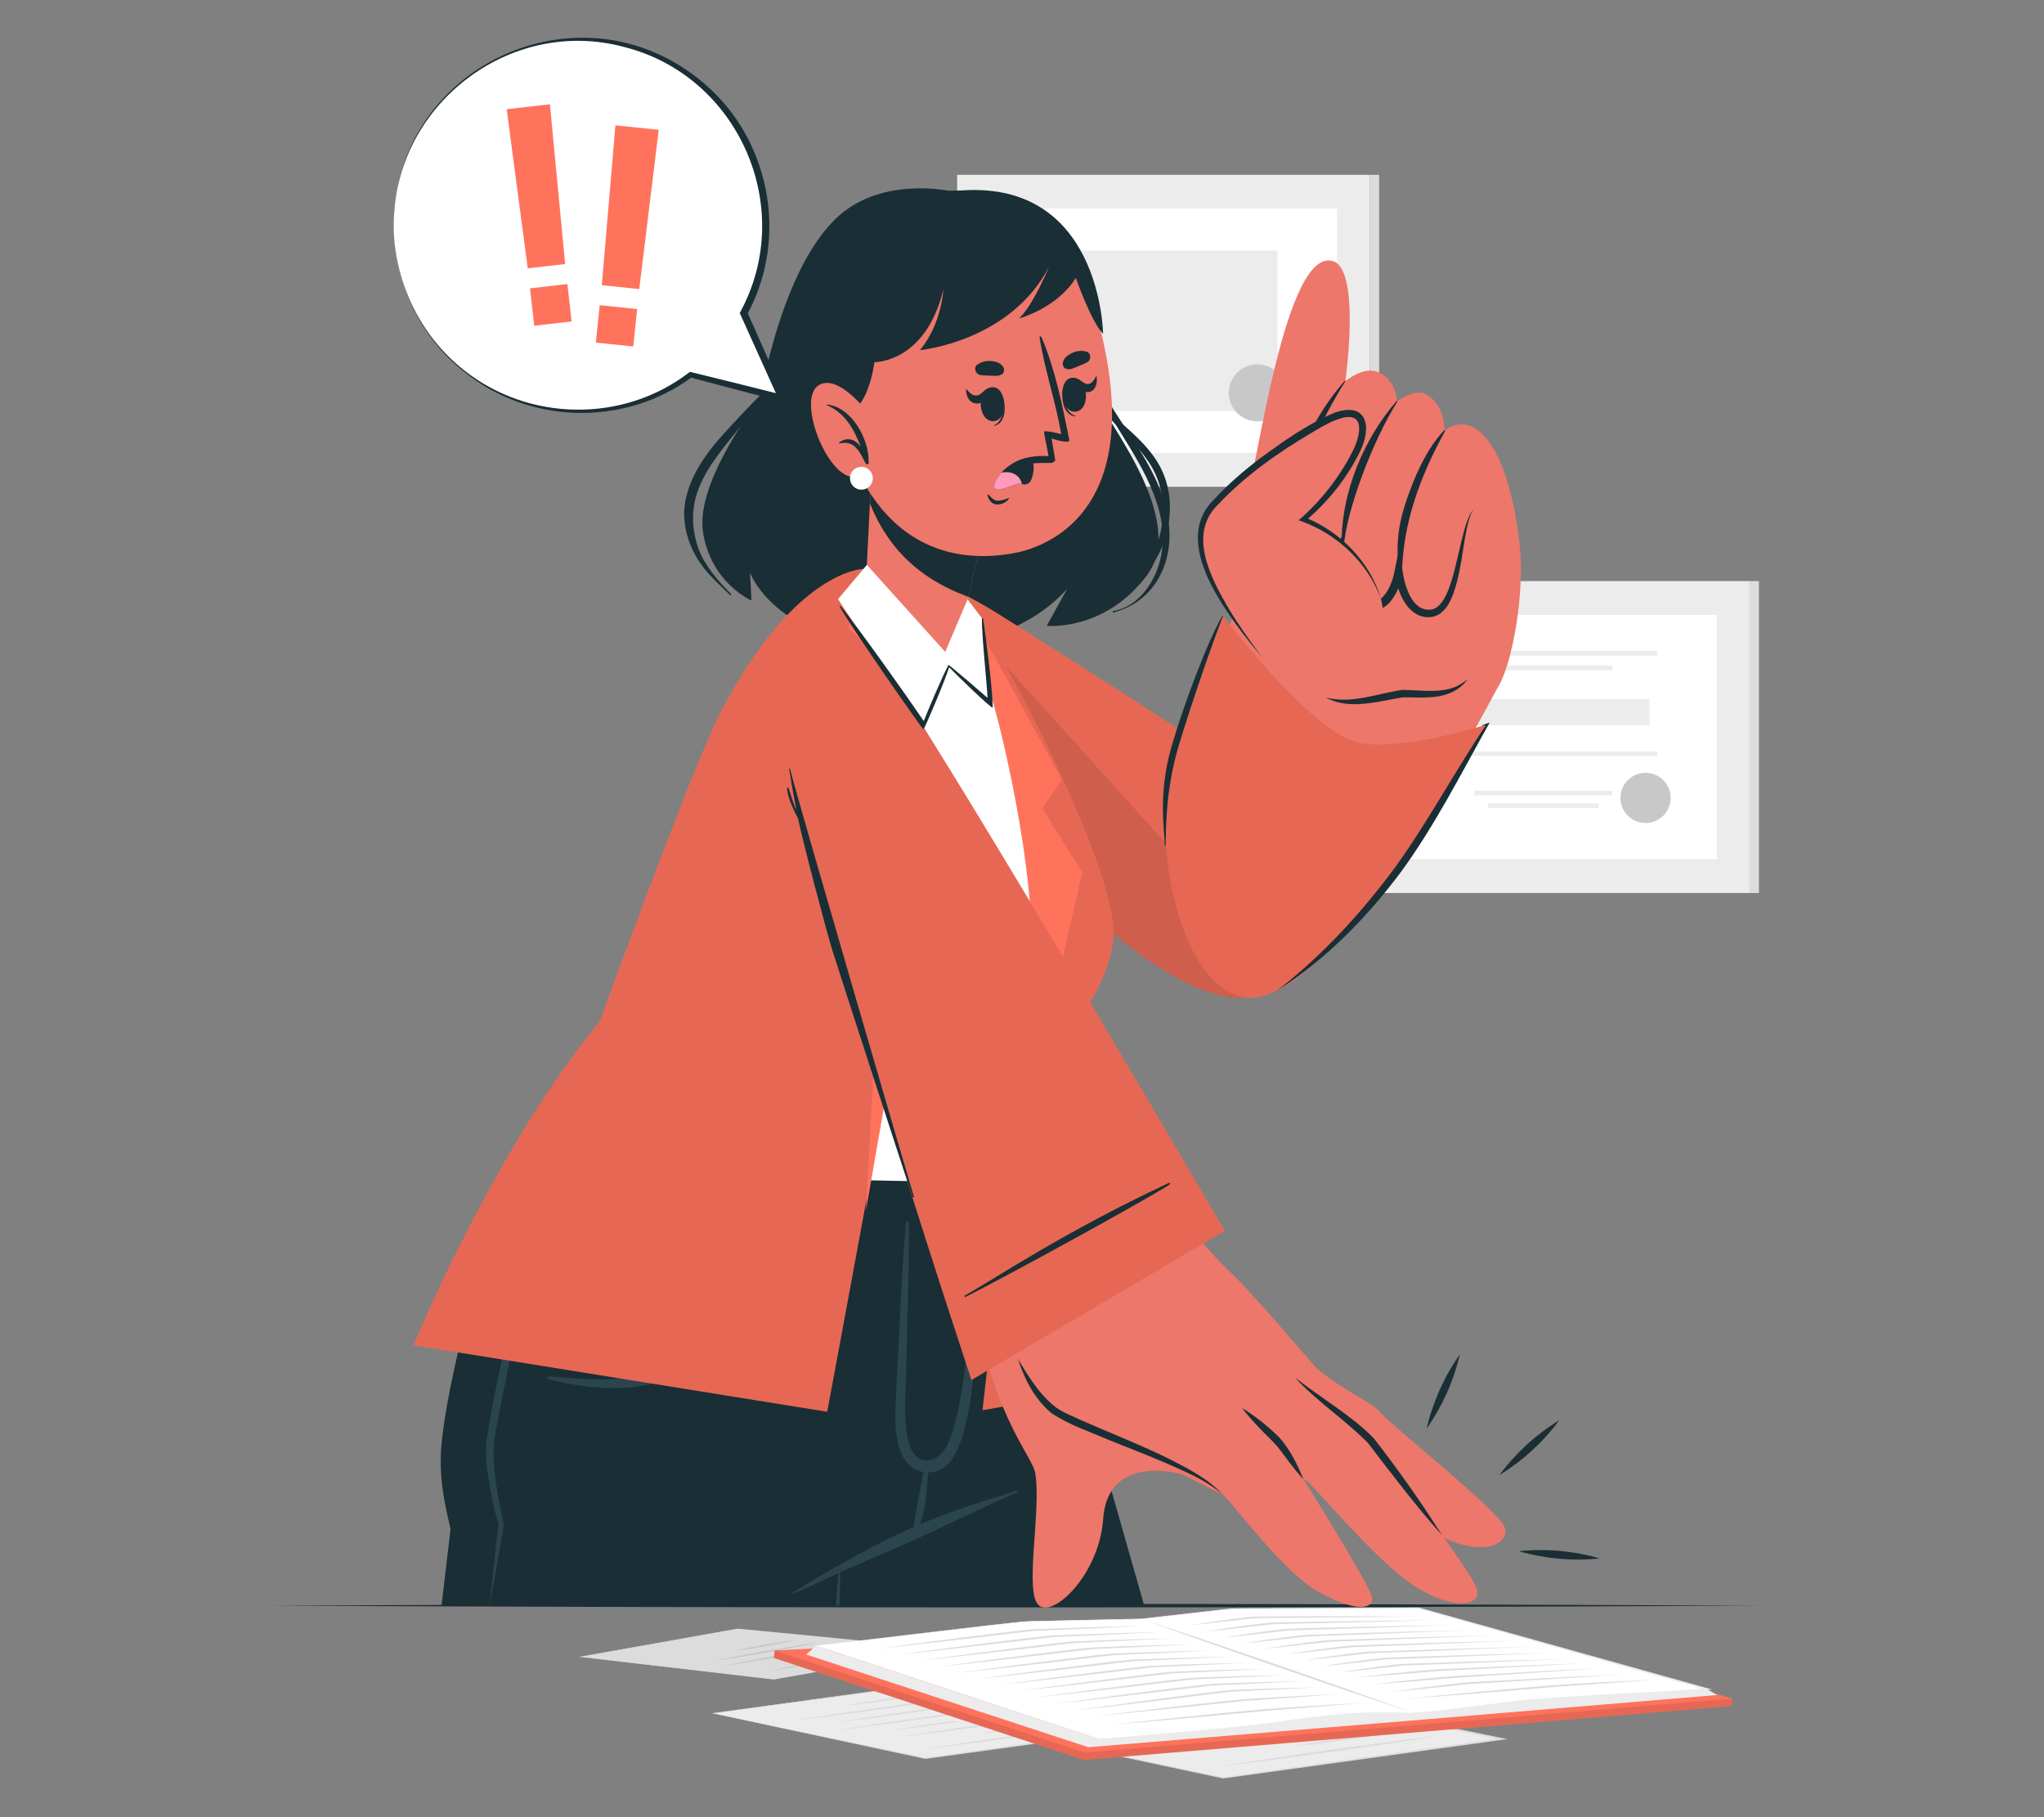 <?xml version="1.0" encoding="UTF-8"?>
<svg id="Layer_2" data-name="Layer 2" xmlns="http://www.w3.org/2000/svg" viewBox="0 0 540 480">
  <rect x="0" y="0" width="540" height="480" fill="#808080" stroke="none"/>
  <defs>
    <style>
      .cls-1 {
        fill: #dcdcdc;
      }

      .cls-1, .cls-2, .cls-3, .cls-4, .cls-5, .cls-6, .cls-7, .cls-8, .cls-9, .cls-10, .cls-11, .cls-12 {
        stroke-width: 0px;
      }

      .cls-2 {
        fill: #ff735d;
      }

      .cls-3 {
        fill: #c8c8c8;
      }

      .cls-4 {
        fill: #ececec;
      }

      .cls-5 {
        fill: #ed776a;
      }

      .cls-7 {
        fill: #2b454e;
      }

      .cls-8 {
        fill: none;
      }

      .cls-9 {
        fill: #ff9abd;
      }

      .cls-10 {
        fill: #1a2e35;
      }

      .cls-11 {
        fill: #fff;
      }

      .cls-13, .cls-12 {
        opacity: .1;
      }
    </style>
  </defs>
  <g id="Layer_2-2" data-name="Layer 2">
    <g>
      <rect class="cls-8" width="540" height="480"/>
      <g>
        <g>
          <g>
            <rect class="cls-4" x="266.19" y="32.87" width="82.39" height="109.01" transform="translate(394.75 -220.01) rotate(90)"/>
            <rect class="cls-11" x="275.11" y="41.52" width="64.54" height="91.71" transform="translate(394.75 -220.01) rotate(90)"/>
            <rect class="cls-4" x="286.19" y="57.25" width="42.39" height="60.24" transform="translate(394.75 -220.01) rotate(90)"/>
            <rect class="cls-1" x="361.88" y="46.18" width="2.48" height="82.39"/>
            <rect class="cls-1" x="261.53" y="55.1" width="2.48" height="64.54"/>
            <path class="cls-3" d="m339.69,103.77c0,4.16-3.37,7.53-7.53,7.53s-7.53-3.37-7.53-7.53,3.37-7.53,7.53-7.53,7.53,3.37,7.53,7.53Z"/>
          </g>
          <g>
            <rect class="cls-4" x="366.53" y="140.18" width="82.39" height="109.01" transform="translate(602.4 -213.04) rotate(90)"/>
            <rect class="cls-11" x="375.45" y="148.83" width="64.54" height="91.71" transform="translate(602.4 -213.04) rotate(90)"/>
            <rect class="cls-1" x="462.22" y="153.49" width="2.48" height="82.39"/>
            <rect class="cls-1" x="361.87" y="162.41" width="2.48" height="64.54"/>
            <g>
              <rect class="cls-4" x="407.12" y="142.44" width="1.21" height="60.24" transform="translate(580.28 -235.16) rotate(90)"/>
              <rect class="cls-4" x="407.12" y="168.95" width="1.21" height="60.24" transform="translate(606.79 -208.65) rotate(90)"/>
              <rect class="cls-4" x="407.12" y="158.14" width="1.21" height="36.47" transform="translate(584.1 -231.34) rotate(90)"/>
              <rect class="cls-4" x="407.12" y="191.24" width="1.21" height="36.47" transform="translate(617.19 -198.25) rotate(90)"/>
              <rect class="cls-4" x="407.12" y="198.22" width="1.21" height="29.16" transform="translate(620.52 -194.92) rotate(90)"/>
              <path class="cls-3" d="m441.37,210.77c0,3.66-2.97,6.63-6.63,6.63s-6.63-2.97-6.63-6.63,2.97-6.64,6.63-6.64,6.63,2.97,6.63,6.64Z"/>
              <rect class="cls-4" x="379.64" y="184.66" width="56.16" height="6.91"/>
            </g>
          </g>
        </g>
        <path class="cls-10" d="m71,424.13c126.12-.61,267.59-.62,393.7,0-126.12.62-267.59.61-393.7,0h0Z"/>
        <g>
          <g>
            <g>
              <polygon class="cls-1" points="152.97 437.65 194.92 430.34 248.22 435.61 204.45 443.45 152.97 437.65"/>
              <path class="cls-1" d="m152.97,437.65s41.93-7.46,41.94-7.46c0,0,53.32,5.18,53.33,5.17,0,0,1.81.18,1.81.18l-1.79.32s-43.79,7.77-43.8,7.78c-.03.01-51.46-5.98-51.49-5.98h0Zm0,0s51.67,5.64,51.45,5.63c0,0,43.75-7.92,43.75-7.92,0,0,.02.49.02.49,0,0-53.43-5.36-53.25-5.36,0,0-41.97,7.15-41.97,7.15h0Z"/>
            </g>
            <g>
              <path class="cls-3" d="m202.79,441.42c2.58-.56,5.24-1.08,7.91-1.6,2.66-.52,5.38-1.01,8.1-1.51,2.74-.49,5.48-.97,8.27-1.43l4.19-.68c1.42-.22,2.82-.44,4.27-.65-1.28.28-2.61.55-3.92.82l-3.99.78c-2.66.52-5.38,1.01-8.1,1.51-2.74.48-5.48.97-8.27,1.43-2.79.46-5.59.92-8.46,1.33Z"/>
              <path class="cls-3" d="m209.72,438.45c2.96-.72,6.15-1.33,9.39-1.92,3.26-.58,6.57-1.13,10.11-1.57-2.96.72-6.15,1.34-9.39,1.92-3.26.58-6.57,1.13-10.11,1.57Z"/>
              <path class="cls-3" d="m190.15,440.23c2.58-.56,5.24-1.08,7.91-1.6,2.66-.52,5.38-1.01,8.1-1.51,2.74-.49,5.48-.97,8.27-1.43l4.19-.69c1.42-.22,2.82-.44,4.27-.65-1.28.28-2.61.55-3.92.82l-3.99.78c-2.66.52-5.38,1.01-8.1,1.51-2.74.48-5.48.97-8.27,1.43-2.79.46-5.58.92-8.46,1.33Z"/>
              <path class="cls-3" d="m188.53,438.79c4.39-.98,9-1.85,13.66-2.69,4.68-.83,9.42-1.64,14.38-2.34-4.39.98-9,1.85-13.66,2.69-4.69.83-9.42,1.64-14.38,2.34Z"/>
              <path class="cls-3" d="m194.02,436.08c2.42-.62,5.06-1.14,7.76-1.63,2.72-.48,5.49-.93,8.48-1.28-2.42.62-5.06,1.14-7.76,1.63-2.72.48-5.49.93-8.48,1.28Z"/>
            </g>
          </g>
          <g>
            <g>
              <polygon class="cls-4" points="188.06 452.54 246.26 444.74 302.43 456.36 244.52 464.45 188.06 452.54"/>
              <path class="cls-1" d="m188.06,452.54s58.2-7.97,58.21-7.98c.01,0,56.19,11.56,56.21,11.55,0,0,1.42.29,1.42.29l-1.44.2s-57.95,8-57.95,8.01c-.05.01-56.41-12.08-56.45-12.08h0Zm0,0l56.49,11.75c-.31.03,57.92-8.18,57.85-8.17,0,0-.02.49-.02.49,0,0-56.15-11.71-56.15-11.71.26-.03-58.22,7.66-58.18,7.64h0Z"/>
            </g>
            <path class="cls-1" d="m243.7,462.08c3.79-.62,7.63-1.2,11.48-1.78,3.84-.58,7.73-1.13,11.61-1.67,3.89-.54,7.78-1.08,11.71-1.58l5.89-.76c1.98-.24,3.95-.49,5.94-.72-1.89.32-3.81.61-5.72.91l-5.77.87c-3.84.58-7.73,1.13-11.61,1.67-3.89.54-7.78,1.08-11.71,1.58-3.92.51-7.85,1.02-11.84,1.48Z"/>
            <path class="cls-1" d="m258.62,457.94c4.15-.76,8.44-1.4,12.76-2.01,4.34-.6,8.71-1.17,13.22-1.62-4.15.76-8.44,1.4-12.76,2.01-4.34.6-8.71,1.17-13.22,1.62Z"/>
            <path class="cls-1" d="m237.96,458.77c3.31-.56,6.68-1.07,10.05-1.58,3.37-.51,6.77-.99,10.17-1.47,3.41-.47,6.83-.94,10.28-1.38l5.18-.66c1.74-.21,3.47-.42,5.23-.62-1.65.28-3.33.54-5,.81l-5.05.77c-3.37.51-6.77.99-10.17,1.47-3.41.47-6.83.94-10.28,1.38-3.45.44-6.9.88-10.4,1.28Z"/>
            <path class="cls-1" d="m235.25,457.09c3.06-.52,6.17-1,9.29-1.47,3.11-.48,6.26-.92,9.41-1.37,3.16-.44,6.32-.87,9.52-1.28l4.8-.61c1.62-.19,3.22-.39,4.85-.57-1.53.26-3.08.5-4.62.76l-4.67.72c-3.11.48-6.26.92-9.41,1.37-3.16.44-6.32.87-9.52,1.28-3.19.41-6.39.81-9.64,1.17Z"/>
            <path class="cls-1" d="m220.75,457.05c3.79-.62,7.63-1.2,11.48-1.78,3.84-.58,7.72-1.13,11.61-1.67,3.89-.54,7.78-1.08,11.71-1.58l5.89-.76c1.98-.24,3.95-.49,5.94-.72-1.89.32-3.81.61-5.72.91l-5.77.87c-3.84.58-7.72,1.13-11.61,1.67-3.89.54-7.78,1.08-11.71,1.58-3.92.51-7.85,1.02-11.84,1.48Z"/>
            <path class="cls-1" d="m220.27,455.06c3.35-.56,6.76-1.08,10.17-1.59,3.41-.52,6.85-1,10.29-1.49,3.45-.48,6.91-.95,10.4-1.4l5.24-.67c1.76-.21,3.51-.43,5.29-.63-1.67.28-3.37.54-5.06.82l-5.11.78c-3.41.52-6.85,1-10.29,1.49-3.45.48-6.91.95-10.4,1.4-3.49.45-6.98.89-10.52,1.3Z"/>
            <path class="cls-1" d="m209.27,454.54c3.79-.62,7.63-1.2,11.48-1.78,3.84-.58,7.72-1.13,11.61-1.67,3.89-.54,7.78-1.08,11.71-1.58l5.89-.76c1.98-.24,3.95-.49,5.94-.72-1.89.32-3.81.61-5.72.91l-5.77.87c-3.84.58-7.72,1.13-11.61,1.67-3.89.54-7.78,1.08-11.71,1.58-3.92.51-7.85,1.02-11.84,1.48Z"/>
            <path class="cls-1" d="m222.61,450.62c4.41-.79,8.97-1.47,13.55-2.12,4.6-.64,9.24-1.24,14.01-1.73-4.41.8-8.96,1.47-13.55,2.12-4.6.64-9.24,1.24-14.01,1.73Z"/>
          </g>
          <g>
            <g>
              <polygon class="cls-4" points="251.41 454.48 325.38 444.56 396.75 459.34 323.16 469.61 251.41 454.48"/>
              <path class="cls-1" d="m251.41,454.48s73.96-10.09,73.97-10.09c0-.02,71.41,14.71,71.42,14.7,0,0,1.42.29,1.42.29l-1.44.2s-73.63,10.19-73.64,10.2c-.05.02-71.69-15.31-71.74-15.3h0Zm0,0l71.78,14.97c-.31.04,73.61-10.38,73.53-10.36,0,0-.02.49-.02.49l-71.36-14.86c.26-.04-73.98,9.78-73.94,9.76h0Z"/>
            </g>
            <path class="cls-1" d="m322.12,466.6c4.82-.79,9.7-1.53,14.59-2.26,4.89-.73,9.82-1.43,14.75-2.13,4.95-.68,9.89-1.37,14.88-2.01l7.49-.97c2.52-.3,5.02-.62,7.55-.91-2.4.4-4.84.77-7.26,1.16l-7.33,1.1c-4.89.73-9.82,1.43-14.75,2.13-4.95.68-9.89,1.37-14.88,2.01-4.99.65-9.98,1.29-15.04,1.88Z"/>
            <path class="cls-1" d="m341.08,461.34c5.27-.96,10.72-1.78,16.22-2.55,5.51-.76,11.07-1.48,16.8-2.06-5.27.96-10.72,1.78-16.22,2.55-5.51.76-11.07,1.48-16.8,2.06Z"/>
            <path class="cls-1" d="m314.83,462.39c4.21-.71,8.49-1.36,12.77-2,4.28-.65,8.6-1.26,12.93-1.87,4.34-.6,8.68-1.2,13.06-1.76l6.58-.84c2.21-.26,4.41-.54,6.64-.79-2.1.36-4.24.68-6.35,1.03l-6.42.98c-4.28.65-8.6,1.26-12.93,1.87-4.34.6-8.68,1.2-13.06,1.76-4.38.57-8.77,1.12-13.22,1.62Z"/>
            <path class="cls-1" d="m311.39,460.26c3.89-.66,7.84-1.27,11.81-1.87,3.96-.6,7.96-1.17,11.96-1.74,4.02-.55,8.04-1.11,12.1-1.62l6.1-.77c2.05-.24,4.09-.49,6.16-.72-1.94.34-3.92.64-5.87.96l-5.93.91c-3.96.6-7.96,1.17-11.96,1.74-4.02.55-8.04,1.11-12.1,1.62-4.06.52-8.12,1.03-12.26,1.49Z"/>
            <path class="cls-1" d="m292.96,460.22c4.82-.79,9.7-1.53,14.59-2.26,4.89-.73,9.82-1.43,14.75-2.13,4.95-.68,9.89-1.37,14.88-2.01l7.49-.97c2.52-.3,5.02-.62,7.55-.91-2.4.4-4.84.77-7.26,1.16l-7.33,1.1c-4.89.73-9.82,1.43-14.75,2.13-4.95.68-9.89,1.37-14.88,2.01-4.99.65-9.98,1.29-15.04,1.88Z"/>
            <path class="cls-1" d="m292.35,457.69c4.26-.71,8.59-1.37,12.92-2.02,4.33-.66,8.7-1.28,13.08-1.89,4.39-.61,8.78-1.21,13.21-1.78l6.65-.85c2.24-.26,4.46-.55,6.72-.8-2.12.36-4.29.69-6.43,1.04l-6.49.99c-4.33.66-8.7,1.27-13.08,1.89-4.39.61-8.78,1.21-13.21,1.78-4.43.57-8.87,1.14-13.37,1.65Z"/>
            <path class="cls-1" d="m278.38,457.02c4.82-.79,9.7-1.53,14.59-2.26,4.89-.73,9.82-1.43,14.75-2.13,4.95-.68,9.89-1.37,14.88-2.01l7.49-.97c2.52-.3,5.02-.62,7.55-.91-2.4.4-4.84.77-7.26,1.16l-7.33,1.1c-4.89.73-9.82,1.43-14.75,2.13-4.95.68-9.89,1.37-14.88,2.01-4.99.65-9.98,1.29-15.04,1.88Z"/>
            <path class="cls-1" d="m295.32,452.04c5.61-1.01,11.39-1.87,17.22-2.69,5.85-.81,11.74-1.58,17.81-2.2-5.61,1.01-11.39,1.87-17.22,2.69-5.85.81-11.74,1.58-17.81,2.2Z"/>
          </g>
          <g>
            <g>
              <polygon class="cls-2" points="204.46 437.96 204.66 435.98 378.76 429.95 457.66 448.67 457.47 450.65 286.35 464.88 204.46 437.96"/>
              <polygon class="cls-12" points="204.46 437.96 204.66 435.98 378.76 429.95 457.66 448.67 457.47 450.65 286.35 464.88 204.46 437.96"/>
            </g>
            <polygon class="cls-2" points="204.66 435.98 379.1 426.44 457.66 448.67 286.54 462.9 204.66 435.98"/>
            <g>
              <g>
                <path class="cls-11" d="m215.54,434.71l74.96,24.72,160.37-13.29-75.96-21.33s-47.61.03-49.84.19c-2.23.16-23.47,2.64-23.47,2.64,0,0-29.5.53-31.52.7-2.02.17-54.54,6.37-54.54,6.37Z"/>
                <path class="cls-4" d="m215.54,434.71s74.99,24.64,74.99,24.64c-.16,0,160.35-13.46,160.32-13.46,0,0-.05.49-.05.49,0,0-76.09-21.45-75.9-21.4,0,0-36.73.03-36.73.03-3.27.09-10.62-.09-13.76.18-2.93.33-19.52,2.17-22.82,2.54-5.78.12-24.18.51-29.7.63-9.49.64-46.33,5.33-56.36,6.35h0Zm0,0c10.34-1.09,46.75-5.78,56.35-6.47,5.37-.12,24.01-.56,29.71-.69,3.38-.39,19.78-2.24,22.8-2.59,3.1-.29,10.57-.11,13.78-.21,0,0,36.73-.11,36.73-.11.05,0,75.98,21.25,76.03,21.26,0,0,1.34.38,1.34.38l-1.39.11s-160.4,13.13-160.41,13.12c0,0-74.94-24.8-74.94-24.8h0Z"/>
              </g>
              <g>
                <path class="cls-1" d="m301.6,427.64c5.89,2.14,11.81,4.26,17.77,6.36l17.95,6.27,18.1,6.18c6.05,2.05,12.15,4.08,18.28,6.09-5.88-2.14-11.8-4.26-17.77-6.36l-17.95-6.26-18.1-6.18c-6.05-2.05-12.15-4.08-18.28-6.09Z"/>
                <path class="cls-1" d="m232.51,435.44c5.71-.61,11.41-1.24,17.08-1.9l16.99-1.99,4.24-.5c.7-.08,1.43-.16,2.1-.23.71-.05,1.47-.07,2.21-.1l8.89-.38c5.92-.26,11.83-.56,17.73-.88-5.98.15-11.95.32-17.92.52l-8.94.32c-.75.03-1.49.04-2.24.09-.78.07-1.47.15-2.19.22l-4.27.48c-5.65.69-11.3,1.37-16.91,2.09-5.62.72-11.2,1.47-16.77,2.25Z"/>
                <path class="cls-1" d="m237.75,437.05c5.71-.61,11.41-1.24,17.08-1.9l16.99-1.99,4.24-.5c.7-.08,1.43-.17,2.1-.23.71-.05,1.47-.07,2.21-.1l8.89-.38c5.92-.26,11.83-.56,17.73-.88-5.98.15-11.95.32-17.92.52l-8.94.32c-.75.03-1.49.04-2.24.09-.78.07-1.47.15-2.19.22l-4.27.48c-5.65.69-11.3,1.37-16.91,2.09-5.62.72-11.2,1.47-16.77,2.25Z"/>
                <path class="cls-1" d="m242.98,438.65c5.58-.6,11.15-1.21,16.69-1.86l16.61-1.94,4.14-.49c1.42-.15,2.71-.35,4.14-.4l8.68-.39c5.79-.26,11.58-.54,17.35-.84-5.85.13-11.69.28-17.51.48-2.92.09-5.82.21-8.73.33-1.5.04-2.93.25-4.3.39l-4.17.48c-5.52.68-11.04,1.34-16.52,2.05-5.49.7-10.95,1.44-16.39,2.2Z"/>
                <path class="cls-1" d="m248.22,440.25c5.5-.59,10.99-1.2,16.45-1.83l16.37-1.92c2.72-.3,5.47-.69,8.15-.91l8.54-.39c5.71-.26,11.41-.53,17.1-.84-5.77.12-11.52.28-17.26.47-2.88.09-5.72.2-8.61.33-2.91.23-5.56.58-8.31.89-5.44.67-10.88,1.32-16.28,2.02-5.41.69-10.79,1.42-16.15,2.17Z"/>
                <path class="cls-1" d="m253.45,441.86c5.48-.59,10.95-1.19,16.39-1.82l16.31-1.91c2.71-.3,5.45-.68,8.12-.92,2.8-.15,5.67-.25,8.51-.39,5.69-.26,11.37-.53,17.04-.84-5.75.12-11.48.27-17.2.46-2.87.09-5.7.2-8.58.33-2.89.25-5.53.58-8.27.9-5.42.66-10.84,1.32-16.22,2.02-5.39.69-10.75,1.42-16.09,2.16Z"/>
                <path class="cls-1" d="m258.68,443.46c5.46-.59,10.92-1.19,16.34-1.82l16.26-1.9c2.7-.31,5.44-.67,8.09-.92,2.78-.15,5.65-.25,8.48-.39,5.67-.26,11.33-.53,16.98-.84-5.73.12-11.44.27-17.15.46-2.86.09-5.68.2-8.55.33-2.87.26-5.51.58-8.24.9-5.4.66-10.81,1.31-16.17,2.01-5.37.69-10.72,1.41-16.04,2.16Z"/>
                <path class="cls-1" d="m263.92,445.06c5.39-.58,10.77-1.17,16.13-1.79l16.05-1.88c2.67-.3,5.35-.65,8-.92,2.67-.19,5.55-.27,8.33-.41,5.59-.26,11.18-.53,16.76-.83-5.66.11-11.3.27-16.93.45-2.82.11-5.6.18-8.45.36-2.77.28-5.41.59-8.09.91-5.33.66-10.67,1.29-15.96,1.99-5.3.68-10.58,1.39-15.83,2.13Z"/>
                <path class="cls-1" d="m269.15,446.66c5.39-.58,10.77-1.17,16.13-1.79l16.05-1.88c2.67-.3,5.35-.65,8-.92,2.67-.19,5.55-.27,8.33-.41,5.59-.26,11.18-.53,16.76-.83-5.66.11-11.3.27-16.93.45-2.82.11-5.6.18-8.45.36-2.77.28-5.41.59-8.09.91-5.33.66-10.67,1.29-15.96,1.99-5.3.68-10.58,1.39-15.83,2.13Z"/>
                <path class="cls-1" d="m273.46,448.42c5.47-.59,10.93-1.2,16.36-1.84l16.28-1.92,8.12-.95c2.66-.22,5.62-.28,8.42-.43,5.68-.26,11.35-.53,17.01-.84-5.74.11-11.46.27-17.18.46-2.87.12-5.67.16-8.59.39-2.76.29-5.48.6-8.18.94-5.4.67-10.82,1.32-16.19,2.03-5.38.69-10.73,1.42-16.06,2.17Z"/>
                <path class="cls-1" d="m278.7,450.07c5.45-.6,10.89-1.21,16.3-1.85l16.22-1.93,8.1-.96c2.64-.23,5.6-.29,8.39-.44,5.66-.26,11.32-.53,16.97-.84-5.73.11-11.44.27-17.14.46-2.86.12-5.66.16-8.57.39-2.74.3-5.46.61-8.15.95-5.38.67-10.78,1.33-16.13,2.04-5.36.7-10.69,1.43-16,2.18Z"/>
                <path class="cls-1" d="m283.95,451.83c5.28-.6,10.56-1.21,15.8-1.85,5.27-.62,10.48-1.3,15.73-1.93l7.85-.97c1.32-.17,2.54-.28,3.96-.33l4.13-.19c5.5-.26,11.01-.53,16.49-.83-5.57.1-11.13.25-16.67.43l-4.15.16c-.69.03-1.38.05-2.09.11-.73.06-1.37.14-2.04.21-2.65.3-5.27.62-7.88.96-5.22.68-10.45,1.33-15.63,2.05-5.2.7-10.36,1.43-15.5,2.18Z"/>
                <path class="cls-1" d="m289.17,453.33c5.36-.51,10.72-1.03,16.05-1.59,5.35-.53,10.64-1.12,15.98-1.67,2.66-.26,5.34-.58,7.96-.81l8.19-.55c5.44-.39,10.88-.8,16.29-1.25-5.52.25-11.02.55-16.51.86l-8.21.5c-2.78.23-5.39.52-8.06.81-5.3.59-10.62,1.15-15.89,1.79-5.29.61-10.54,1.26-15.78,1.92Z"/>
                <path class="cls-1" d="m367.73,446.89c5.1-.45,10.14-.98,15.16-1.52l3.77-.39c1.24-.15,2.46-.22,3.79-.29l7.78-.46,15.53-.96c5.18-.32,10.33-.69,15.49-1.03-5.21.25-10.44.48-15.64.75l-15.6.82-7.79.43c-1.27.07-2.65.14-3.91.28-1.27.12-2.52.28-3.77.42-5.01.57-9.94,1.22-14.8,1.95Z"/>
                <path class="cls-1" d="m362.69,444.91c5.01-.33,9.98-.71,14.9-1.15,2.47-.2,4.94-.44,7.39-.6l7.51-.47,15.01-.98c5-.32,9.98-.7,14.97-1.05-5.04.26-10.09.49-15.11.77l-15.07.84c-4.98.3-10.12.53-14.99,1.05-4.92.45-9.78.98-14.6,1.57Z"/>
                <path class="cls-1" d="m357.82,443.13c4.97-.33,9.91-.7,14.81-1.12l7.34-.61,7.49-.38,14.99-.78c5-.26,9.97-.57,14.96-.86-5.03.19-10.08.35-15.1.57l-15.07.65-7.53.35c-2.52.17-4.93.41-7.38.64-4.89.44-9.72.97-14.51,1.54Z"/>
                <path class="cls-1" d="m353.64,441.79c4.93-.45,9.73-1.04,14.56-1.57,1.24-.12,2.34-.29,3.61-.31l3.79-.15,7.59-.28c10.11-.39,20.22-.8,30.31-1.25-10.17.24-20.33.52-30.47.85l-7.6.26-3.8.14c-1.29.03-2.6.17-3.78.31-4.83.58-9.57,1.22-14.18,2.02Z"/>
                <path class="cls-1" d="m349.06,440.17c4.93-.45,9.73-1.04,14.56-1.57,1.24-.12,2.34-.29,3.61-.31l3.79-.15,7.59-.28c10.11-.39,20.22-.8,30.31-1.25-10.18.24-20.33.52-30.47.85l-7.6.26-3.8.14c-1.29.03-2.6.17-3.78.31-4.83.58-9.57,1.22-14.18,2.02Z"/>
                <path class="cls-1" d="m344.49,438.56c4.93-.45,9.73-1.04,14.56-1.57,1.24-.12,2.34-.29,3.61-.31l3.79-.15,7.59-.28c10.11-.39,20.22-.8,30.31-1.25-10.18.24-20.33.52-30.47.85l-7.6.26-3.8.14c-1.29.03-2.6.17-3.79.31-4.83.58-9.57,1.22-14.18,2.02Z"/>
                <path class="cls-1" d="m339.92,436.95c4.93-.45,9.73-1.04,14.56-1.57,1.24-.12,2.34-.29,3.61-.31l3.79-.15,7.59-.28c10.11-.39,20.22-.8,30.31-1.25-10.18.24-20.33.52-30.47.85l-7.6.26-3.8.14c-1.29.03-2.6.17-3.79.31-4.83.58-9.57,1.22-14.18,2.02Z"/>
                <path class="cls-1" d="m333.95,435.53c4.93-.45,9.73-1.04,14.56-1.57,1.24-.12,2.34-.29,3.61-.31l3.79-.15,7.59-.28c10.11-.39,20.22-.8,30.31-1.25-10.18.24-20.33.52-30.47.85l-7.6.26-3.8.14c-1.29.03-2.6.17-3.79.31-4.83.58-9.57,1.22-14.18,2.02Z"/>
                <path class="cls-1" d="m328.15,434.13c4.93-.45,9.73-1.04,14.56-1.57,1.24-.12,2.34-.29,3.61-.31l3.79-.15,7.59-.28c10.11-.39,20.22-.8,30.31-1.25-10.18.24-20.33.52-30.47.85l-7.6.26-3.8.14c-1.29.03-2.6.17-3.79.31-4.83.58-9.57,1.22-14.18,2.02Z"/>
                <path class="cls-1" d="m323.58,432.51c4.92-.45,9.71-1.04,14.53-1.57,1.24-.12,2.34-.29,3.59-.31l3.79-.12,7.6-.23c10.13-.31,20.25-.64,30.36-1.02-10.18.16-20.35.36-30.51.61l-7.61.2-3.81.11c-1.31.03-2.6.17-3.79.31-4.82.58-9.56,1.22-14.16,2.02Z"/>
                <path class="cls-1" d="m319.01,430.9c4.91-.45,9.7-1.04,14.51-1.57,1.23-.11,2.35-.3,3.58-.31l3.79-.1,7.61-.17c10.14-.23,20.28-.47,30.41-.75-10.19.07-20.37.18-30.54.34l-7.62.14-3.81.08c-1.33.02-2.6.17-3.79.3-4.81.58-9.54,1.22-14.14,2.01Z"/>
                <path class="cls-1" d="m314.43,429.29c4.9-.45,9.68-1.04,14.48-1.56,1.22-.11,2.36-.3,3.56-.3l3.79-.05,7.62-.06c10.16-.08,20.33-.18,30.49-.31-10.2-.08-20.4-.12-30.58-.1l-7.64.04-3.82.04c-1.35.01-2.6.17-3.79.3-4.8.58-9.52,1.22-14.11,2.01Z"/>
                <path class="cls-1" d="m294.45,455.52c5.47-.45,10.93-.91,16.36-1.41l16.29-1.51c2.71-.24,5.43-.53,8.11-.76l8.23-.63c5.48-.44,10.94-.9,16.38-1.39-5.56.31-11.09.65-16.61,1.01l-8.26.57c-2.79.23-5.47.47-8.19.74-5.41.54-10.83,1.05-16.21,1.62-5.39.55-10.76,1.14-16.11,1.75Z"/>
                <path class="cls-1" d="m371.44,448.75c5.52-.4,11.03-.82,16.52-1.26l16.45-1.36,8.19-.68,8.31-.56c5.53-.39,11.04-.8,16.54-1.25-5.6.26-11.18.55-16.74.86l-8.33.5c-2.81.2-5.52.42-8.27.67-5.46.49-10.94.95-16.37,1.47-5.45.5-10.87,1.05-16.28,1.6Z"/>
              </g>
              <path class="cls-4" d="m450.87,446.15l2.8,1.58-77.98,6.51-88.16,7.28-74.54-24.48,2.54-2.31,74.96,24.72s36.39-3.19,44.45-4.28c8.06-1.09,22.68-3.79,38.75-2.61,0,0,18.39-2.2,27.09-3.32,8.69-1.12,50.08-3.07,50.08-3.07Z"/>
            </g>
          </g>
        </g>
        <g>
          <g>
            <path class="cls-10" d="m302.29,424.13h-100.51c-4.37-17.16-11.1-43.56-16.96-66.57,0-.01,0-.04-.01-.05-.35-1.41-.72-2.81-1.06-4.19-.22-.86-.44-1.71-.65-2.54-5.64-22.11-10.08-39.6-10.19-40-.06-.25-.12-.44-.15-.59-.06-.21-.08-.33-.08-.33h97.04l32.57,114.26Z"/>
            <g>
              <g>
                <path class="cls-10" d="m266.58,309.83v.05c0,.06-.01.18-.01.33,0,1.14-.01,2.28-.04,3.42-.05,2.91-.18,5.81-.36,8.72-.73,11.68-2.41,23.27-4.45,33.84-4.02,20.98-9.39,37.92-11.26,43.55-.41,1.24-.66,1.93-.68,2-.01.01-3.37,1.67-7.74,3.82-.2.11-.41.21-.62.32-5.04,2.49-11.26,5.59-15.32,7.61-2.15,1.07-3.71,1.85-4.14,2.08-.06.02-.11.05-.12.06-.02.01-.18,3.45-.39,8.5h-104.81c2.09-17.78,2.38-20.12,2.38-20.12-.62-3.43-3.36-12.27-2.38-22.54,2.15-22.57,16-67.9,17.25-70.6.29-.66.47-1,.47-1h26.51s62.81-.04,62.81-.04h39.51s3.39-.01,3.39-.01Z"/>
                <path class="cls-7" d="m221.95,415.34v.24c.04,2.85-.08,5.71-.12,8.55h-1.06c.24-2.86.42-5.74.76-8.6.02-.26.05-.51.08-.76.02-.2.31-.2.32.01,0,.19.01.38.01.56Z"/>
              </g>
              <g>
                <path class="cls-7" d="m209.38,420.84c4.46-3.09,9.26-5.69,13.98-8.35,4.83-2.73,9.72-5.34,14.75-7.68,9.81-4.57,20.17-7.86,30.49-11.07.26-.08.44.34.18.46-9.94,4.27-19.58,9.16-29.46,13.55-4.97,2.21-9.99,4.32-14.97,6.51-4.98,2.19-9.84,4.68-14.85,6.77-.13.06-.23-.11-.11-.19Z"/>
                <path class="cls-7" d="m236.58,372.18c.12-4.87.47-9.75.71-14.61.57-11.5,1.01-23.06,2.08-34.52.04-.46.71-.45.71.02.14,8.89-.2,17.81-.38,26.71-.09,4.45-.22,8.9-.34,13.35-.12,4.23-.4,8.52-.09,12.75.24,3.21.94,9.44,5.13,9.82,3.94.36,6.1-3.89,7.09-7.01,2.5-7.92,3.39-16.47,4.2-24.7.48-4.88.96-9.74,1.25-14.63.29-4.94.68-12.22.41-17.15-.02-.32.44-.3.49.01.77,4.23.81,12.81.7,17.86-.96,45.37-8.11,47.96-11.9,48.69-.48.09-.95.14-1.41.14-.05,1.03-.19,2.07-.26,3.09-.11,1.61-.31,3.21-.53,4.82-.21,1.56-.57,3.14-.99,4.66-.41,1.51-.82,3.1-1.64,4.45-.14.23-.44.09-.46-.14-.12-1.53.18-3.08.38-4.59.21-1.56.43-3.15.76-4.7.32-1.52.6-3.05.91-4.57.21-1.02.35-2.07.55-3.11-2.43-.38-4.44-1.98-5.59-4.39-1.77-3.75-1.92-8.18-1.81-12.25Z"/>
                <path class="cls-7" d="m144.96,363.57c6.33.44,12.58,1.26,18.94.5,5.98-.71,11.71-2.76,16.49-6.46,10.44-8.1,15.02-21.35,17.85-33.79.06-.28.47-.22.44.06-1.18,10.78-3.51,21.93-10.46,30.61-3.04,3.79-6.75,6.98-11.11,9.15-4.52,2.26-9.67,3.03-14.68,3.02-5.87-.01-11.89-.89-17.57-2.37-.46-.12-.37-.76.11-.73Z"/>
                <path class="cls-7" d="m283.17,361.06c-1.76-.2-3.49-.06-5.28-1.35-1.68-1.22-3.31-3.64-4.71-7.49-3.05-8.41-4.55-20.96-5.54-32.6-.02-.26-.14-.25-.12.02.51,9.97,1.34,20.38,3.43,28.99.91,3.75,2,7.03,3.25,9.43,1.3,2.5,2.75,3.7,4.15,4.17,1.64.55,3.31.33,4.87-.49.13-.06.09-.66-.04-.68Z"/>
                <path class="cls-7" d="m143.84,312.96c-3.4,18.64-7.43,37.54-11.16,56.13-.95,5.56-2.61,11.05-2.27,16.71.4,5.7,1.46,11.37,2.69,16.95-.6,3.59-1.18,7.18-1.83,10.76-.63,3.54-1.23,7.09-1.92,10.63.33-3.59.74-7.16,1.12-10.74.37-3.58.81-7.15,1.23-10.73-1.29-4.16-2.74-11.38-3.2-16.74-.17-1.94-.17-3.99.14-5.91,1.13-7.63,2.73-15.08,4.32-22.55,3.26-14.92,6.83-29.77,10.87-44.5h0Z"/>
              </g>
            </g>
          </g>
          <g>
            <g>
              <path class="cls-10" d="m223.31,55.62c-16.5,12.39-22.42,49.46-22.42,49.46,0,0-17.25,21.96-15.17,35.44,2.07,13.48,12.81,18.1,12.81,18.1l-.37-7.37s3.37,9.87,18.41,15.77c15.04,5.9,36.3,3.98,47.76.06,11.46-3.92,17.67-11.64,17.67-11.64l-5.47,9.87s15.18,1.58,26.4-13.22c11.22-14.81-11.32-41.52-12.8-46.79-1.49-5.28-.75-55.85-39.76-54.94,0,0-15.67-3.26-27.03,5.26Z"/>
              <path class="cls-10" d="m193.14,156.9c-3.55-3.53-6.99-7.52-8.6-11.97-1.71-4.72-1.98-9.83-.41-14.62,1.88-5.72,5.7-10.46,9.41-15.09,3.84-4.78,8.04-9.3,11.79-14.14.21-.27-.2-.57-.44-.37-4.01,3.37-7.63,7.34-11.21,11.16-3.41,3.63-6.79,7.41-9.28,11.76-2.26,3.94-3.88,8.5-3.62,13.11.21,3.8,1.42,7.44,3.36,10.69,2.32,3.89,5.58,6.63,8.75,9.76.2.2.44-.1.24-.29Z"/>
              <path class="cls-10" d="m308.44,135.99c-2.7-13.98-13.52-24.13-19.19-36.79-3.07-6.85-5.15-14.26-9.53-20.45-.12-.17-.41.03-.3.21,3.53,5.52,5.15,11.78,7.41,17.85,2.3,6.17,5.68,11.74,9.14,17.32,6.29,10.13,13.84,22.11,10.33,34.55-1.62,5.75-5.98,11.74-12.24,12.73-.24.04-.15.44.09.37,5.13-1.34,9.29-4.42,11.94-9.05,2.92-5.1,3.45-11.03,2.35-16.74Z"/>
              <path class="cls-10" d="m308.49,139.67c1.03-4.99.74-10.25-1.31-14.95-2.04-4.67-5.73-8.35-9.48-11.69-4.32-3.85-8.93-7.56-11.26-13.01-.1-.23-.43-.05-.34.18,3.65,8.96,12.25,14.11,17.45,21.96,5.95,8.97,4.33,20.59-1.81,29.04-3.78,5.2-8.99,9.18-14.68,12.07-.1.05-.02.2.08.15,9.84-4.66,19.05-12.64,21.34-23.75Z"/>
            </g>
            <g>
              <path class="cls-2" d="m339.46,257.72c-2.29,3.07-5.54,5.18-10.05,5.8-14.41,1.97-50.38-19.9-87.74-81.76-6.38-10.59-13.91-32.69,3.88-28.28,4.51,1.11,10.64,3.93,18.84,9.09,36.95,23.21,72.25,46.3,75.03,49.2,2.02,2.1,9.95,32.76.04,45.96Z"/>
              <g class="cls-13">
                <path class="cls-6" d="m339.46,257.72c-2.29,3.07-5.54,5.18-10.05,5.8-14.41,1.97-50.38-19.9-87.74-81.76-6.38-10.59-13.91-32.69,3.88-28.28,4.51,1.11,10.64,3.93,18.84,9.09,36.95,23.21,72.25,46.3,75.03,49.2,2.02,2.1,9.95,32.76.04,45.96Z"/>
              </g>
              <path class="cls-12" d="m339.46,257.72c-2.29,3.07-5.54,5.18-10.05,5.8-14.41,1.97-50.38-19.9-87.74-81.76-6.38-10.59-13.91-32.69,3.88-28.28l93.91,104.24Z"/>
            </g>
            <g>
              <g>
                <path class="cls-11" d="m275.73,278.49l1.18,34.24-142.05-2.85s10.51-24.23,25.49-38.72c0,0,20.36-75.73,49.94-108.45,17.98-19.89,38.4-17.62,50.98,5.65,2.33,4.31,31.52,60.19,31.97,79.63.22,9.57-17.51,30.5-17.51,30.5Z"/>
                <g>
                  <path class="cls-10" d="m258.31,263.02c-5.86.19-11.76.63-17.57,1.87-2.89.62-5.75,1.4-8.61,2.26-1.43.43-2.85.8-4.29,1.15-1.47.37-3.05.69-4.54.61-.13,0-.15.24-.02.26,1.44.18,2.82.35,4.29.3,1.39-.05,2.79-.28,4.17-.56,2.94-.6,5.86-1.36,8.79-1.99,5.92-1.28,11.84-2.55,17.8-3.31.27-.03.26-.6-.02-.59Z"/>
                  <path class="cls-10" d="m272.05,270.67c-4.7-1.04-9.53-1.82-14.32-2.19-2.41-.19-4.82-.2-7.24-.14-1.16.03-2.31.08-3.47.16-1.27.08-2.55.37-3.82.42-.13,0-.16.26-.02.26,1.2,0,2.4.22,3.59.3,1.2.08,2.4.14,3.6.22,2.41.15,4.81.34,7.21.46,4.82.25,9.61.55,14.42,1,.26.02.28-.43.04-.48Z"/>
                </g>
              </g>
              <g>
                <path class="cls-2" d="m228.18,150.27s14.62,82.42,13.4,94.32c-1.23,11.9-23.05,128.32-23.05,128.32l-109.28-17.57s21.23-51.78,49.23-85.6c0,0,24.48-67.35,31.74-81.35,19.77-38.12,37.96-38.12,37.96-38.12Z"/>
                <path class="cls-12" d="m228.18,150.27s14.62,82.42,13.4,94.32c-1.23,11.9-23.05,128.32-23.05,128.32l-109.28-17.57s21.23-51.78,49.23-85.6c0,0,24.48-67.35,31.74-81.35,19.77-38.12,37.96-38.12,37.96-38.12Z"/>
                <path class="cls-2" d="m228.77,319.8s10.85-62.1,12.6-73.23c1.75-11.13-13.19-96.31-13.19-96.31l-11.96,46.26,17.02,17-9.49,15.45,8.19,32.6-3.17,58.22Z"/>
              </g>
              <g>
                <path class="cls-2" d="m254.86,159.02c-.79-.58,19.83,61.1,18.04,86.26-1.79,25.15-13.33,127.23-13.33,127.23l25.59-4.57-8.19-88.8s15.62-15.48,17.19-31.16c1.84-18.36-34.13-85.2-39.29-88.97Z"/>
                <path class="cls-12" d="m254.86,159.02c-.79-.58,19.83,61.1,18.04,86.26-1.79,25.15-13.33,127.23-13.33,127.23l25.59-4.57-8.19-88.8s15.62-15.48,17.19-31.16c1.84-18.36-34.13-85.2-39.29-88.97Z"/>
                <path class="cls-2" d="m265.41,319.8s8.55-59.09,6.73-80.81c-3.17-37.96-17.28-79.97-17.28-79.97l25.66,46.91-5.14,7.68,10.54,16.8-20.51,89.4Z"/>
              </g>
              <g>
                <g>
                  <path class="cls-5" d="m230.99,175.07c34.77,58.01,74.42,142.64,87.8,157.33,9.08,9.97-54.86,34.76-57.63,25.92-3.45-11.01-41.43-98.07-54.76-169.86-5.52-29.72,14.21-30.72,24.59-13.39Z"/>
                  <g>
                    <path class="cls-5" d="m279.12,371.22c-10.94-5.44-21.41-23.91-21.41-23.91l51.55-28.81s8.85,10.97,16.46,18.21c6.3,5.99,24.96,28.1,24.95,28.12-.6.28-24.18,22.34-32.01,22.61-7.98.28-37.99-14.63-39.54-16.22Z"/>
                    <path class="cls-5" d="m344.16,358.33c10.88,9.78,16.88,10.79,20.87,15.12,3.99,4.33,31.86,26.31,32.6,30.28.74,3.96-5.07,7.35-15.57,2.78-10.5-4.57-29.38-17.28-30.72-17.72-1.34-.44-26.04-.66-28.29-1.4-2.25-.74,21.11-29.05,21.11-29.05Z"/>
                    <path class="cls-5" d="m341.28,357.33s16.7,16.86,19.97,21.79c3.27,4.94,29.02,37.3,29.12,41.33.1,4.03-7.19,4.64-16.89-1.63-9.7-6.27-27.17-27.2-28.44-27.86-1.26-.66-24.22-11.66-26.34-12.77-2.11-1.11,22.58-20.85,22.58-20.85Z"/>
                    <path class="cls-5" d="m315.76,361.26s16.95,14.45,20.68,18.08c3.74,3.63,25.2,39.15,26,42.35.8,3.21-3.84,4.67-14.65-1.52-9.06-5.19-23.59-25.02-24.81-25.43-1.22-.41-19.4-9.91-21.45-10.6-2.05-.69,14.22-22.9,14.22-22.9Z"/>
                    <path class="cls-5" d="m257.71,347.32c5.73,28.17,15.02,37.44,15.77,41.71,1.72,9.77-2.97,31.53.93,34.98,3.91,3.45,16.02-8.18,17.04-22.83,1.23-17.63,20.88-11.74,20.88-11.74l-54.62-42.12Z"/>
                    <path class="cls-10" d="m322.98,394.75c-4.2-3.67-9.42-5.83-14.46-8.07-5.09-2.2-10.28-4.2-15.45-6.27-5.14-2.24-10.66-4-15.33-7.17-4.46-3.74-7.1-8.97-8.84-14.36,2.77,4.69,5.69,9.48,10.01,12.84,2.21,1.57,4.79,2.49,7.24,3.65,7.65,3.36,15.43,6.38,22.94,10.1,4.93,2.55,10.11,5.14,13.89,9.29h0Z"/>
                    <path class="cls-10" d="m344.37,390.76c-2.52-2.67-4.56-5.65-6.78-8.54-1.66-1.91-3.59-3.59-5.32-5.5-1.43-1.52-2.83-3.07-4.1-4.77,3.63,2.2,6.84,4.84,9.87,7.81,2.91,3.32,4.66,7.02,6.32,11h0Z"/>
                    <path class="cls-10" d="m380.9,405.43c-6.93-7.74-13.18-16.03-19.49-24.26-4.32-4.41-9.36-8.09-13.99-12.19-1.77-1.59-3.61-3.14-5.13-5,6.77,5.39,14.44,9.66,20.58,15.86,6.43,8.22,12.44,16.77,18.04,25.58h0Z"/>
                  </g>
                </g>
                <g>
                  <path class="cls-2" d="m323.59,325.13l-66.93,39.38s-40.56-121.52-50.24-171.49c-7.11-36.69,13.04-38.09,28.28-15.39,20.85,31.04,88.89,147.5,88.89,147.5Z"/>
                  <path class="cls-12" d="m323.59,325.13l-66.93,39.38s-40.56-121.52-50.24-171.49c-7.11-36.69,13.04-38.09,28.28-15.39,20.85,31.04,88.89,147.5,88.89,147.5Z"/>
                  <path class="cls-10" d="m255.08,342.58c9.18-4.58,46.04-24.68,53.71-29.56.53-.34.45-.76-.15-.48-27.83,13.05-44.96,24.72-53.73,29.67-.22.12-.07.48.17.37Z"/>
                  <path class="cls-10" d="m208.49,203.16c.57,3.64,1.23,7.26,1.92,10.87-.27-.61-.53-1.22-.76-1.85-.24-.65-.43-1.32-.67-1.97-.24-.68-.4-1.39-.66-2.05-.08-.21-.42-.17-.4.07.08,1.1.42,2.26.79,3.29.39,1.1.86,2.17,1.38,3.21.11.22.38.92.72,1.35,1.21,6.02,7.56,30.02,9.13,35.07,1.6,5.16,19.41,59.96,21.16,65.07.08.23.42.11.35-.12-1.57-5.06-30.12-102.77-32.74-113-.03-.13-.26-.09-.24.04Z"/>
                </g>
              </g>
            </g>
            <g>
              <g>
                <g>
                  <path class="cls-5" d="m228.79,156.39c.61,2.68,13.65,21.66,23.09,19.99,8.55-1.51,3.64-17.36,3.64-17.36l5.53-24.16-30.26-19.42s-2.25,39.82-2.01,40.96Z"/>
                  <path class="cls-10" d="m229.84,132.99c6.68,16.81,19.45,22.15,26,24.69l5.23-22.81-30.26-19.43s-.45,9.2-.97,17.55Z"/>
                </g>
                <g>
                  <path class="cls-5" d="m292.63,96.26c6.59,40.07-16.66,48.54-25.3,49.95-7.84,1.28-34.72,4.65-45.41-34.52-10.69-39.17,5.85-54.9,23.64-58.78,17.79-3.88,40.49,3.29,47.08,43.36Z"/>
                  <g>
                    <path class="cls-10" d="m287.24,95.68c-.84.47-1.7.76-2.59,1.14-1,.43-1.75.87-2.86.66-.6-.11-1.09-.86-1.03-1.44.13-1.37,1.22-2.2,2.4-2.76,1.28-.61,2.42-.75,3.8-.42,1.33.32,1.4,2.21.28,2.82Z"/>
                    <path class="cls-10" d="m258.95,99.05c.95.15,1.86.13,2.82.18,1.08.06,1.94.21,2.91-.37.52-.31.73-1.18.47-1.71-.59-1.25-1.9-1.64-3.2-1.77-1.41-.13-2.53.13-3.71.91-1.14.76-.55,2.55.71,2.75Z"/>
                    <g>
                      <g>
                        <path class="cls-10" d="m265,104.93c-.03-.1-.2.15-.19.26.34,2.77.27,5.99-2.15,7.14-.08.04-.05.17.04.15,3.02-.71,3.08-4.99,2.31-7.56Z"/>
                        <path class="cls-10" d="m262.26,102.27c-4.49.07-4.02,9.05.14,8.98,4.1-.07,3.62-9.04-.14-8.98Z"/>
                      </g>
                      <path class="cls-10" d="m260.52,102.83c-.76.55-1.48,1.49-2.42,1.63-1.09.17-1.96-.73-2.73-1.6-.08-.09-.15,0-.15.11.06,1.72.82,3.45,2.68,3.61,1.7.15,2.82-1.44,3.16-3.19.06-.32-.24-.78-.54-.56Z"/>
                    </g>
                    <g>
                      <g>
                        <path class="cls-10" d="m280.76,102.82c.02-.11.22.12.23.24.04,2.79.55,5.97,3.11,6.78.08.02.08.16-.02.16-3.09-.29-3.73-4.53-3.32-7.17Z"/>
                        <path class="cls-10" d="m283.11,99.81c4.46-.54,5.21,8.42,1.08,8.92-4.07.49-4.82-8.47-1.08-8.92Z"/>
                      </g>
                      <path class="cls-10" d="m285.03,100.24c.75.42,1.52,1.22,2.37,1.2.99-.02,1.63-1.05,2.18-2.03.06-.1.13-.03.15.09.19,1.71-.22,3.54-1.84,4.01-1.47.43-2.7-.95-3.25-2.62-.1-.31.1-.81.4-.64Z"/>
                    </g>
                    <path class="cls-10" d="m261.12,130.64c.67.65,1.34,1.54,2.35,1.62.97.07,2.1-.37,2.99-.72.09-.03.18.06.12.14-.72,1.07-2.23,1.75-3.52,1.54-1.26-.21-1.89-1.3-2.21-2.45-.04-.16.17-.22.27-.13Z"/>
                    <path class="cls-10" d="m266.95,124.19c3.86-2.21,7.98-1.88,10.84-1.91.31-.09.98-.41.99-.71v-.02c-.02-.1-.97-5.72-.97-5.72.81.27,4.9,1.48,4.69.4-1.77-8.88-3.73-18.75-7.37-27.21-.11-.29-.55-.16-.48.14,1.36,8.6,4.23,16.9,5.73,25.52-1.3-.3-3.42-.89-4.5-.72-.28.13,1.09,5.61,1.12,6.55,0,0-6.91-.86-11.19,3.27-1,.97-.41,1.3,1.14.42Z"/>
                    <g>
                      <path class="cls-10" d="m271.79,127.62c1.29-.8,2.2-6.83-.25-6.65-2.45.18-7.6,2.92-8.81,6.91-1.06,3.5,5.39-.36,6.63-.14,1.03.18,1.51.45,2.44-.12Z"/>
                      <path class="cls-9" d="m269.37,127.74c.24.04.41.09.59.11-.33-1.81-2.13-3.64-5.43-3-.81.89-1.47,1.9-1.8,3.02-1.04,3.49,5.41-.34,6.64-.13Z"/>
                    </g>
                  </g>
                  <path class="cls-10" d="m222.67,108.99c6.64.6,8.34-13.32,8.34-13.32,0,0,13.5.21,18.2-19.16,0,0-.4,9.04-6.17,15.98,0,0,23.84-2.23,34.11-22.04,0,0-4.12,10.1-7.92,13.66,0,0,10.02-2.66,14.99-10.71,0,0,4.03,11.55,7.2,14.77,0,0-.47-41.68-39.12-37.72,0,0-24.19,1.31-33.1,20.33-8.91,19.02,3.48,38.2,3.48,38.2Z"/>
                  <g>
                    <path class="cls-5" d="m231.04,111.22s-8.8-12.72-14.57-9.58c-5.77,3.13.81,21.54,7.55,24.08,6.74,2.55,9.22-3.65,9.22-3.65l-2.2-10.85Z"/>
                    <path class="cls-10" d="m218.49,106.86c-.11-.01-.13.14-.04.18,4.73,1.94,7.2,6.34,8.92,10.9-1.4-1.76-3.31-2.73-5.67-1.06-.12.09,0,.28.13.25,1.94-.41,3.34-.06,4.64,1.5.92,1.1,1.55,2.5,2.21,3.77.22.42.98.2.83-.29-.01-.04-.03-.07-.04-.11.15-6.04-4.5-14.5-10.98-15.14Z"/>
                    <path class="cls-11" d="m230.59,126.33c0,1.67-1.35,3.02-3.02,3.02s-3.02-1.35-3.02-3.02,1.35-3.02,3.02-3.02,3.02,1.35,3.02,3.02Z"/>
                  </g>
                </g>
              </g>
              <g>
                <path class="cls-11" d="m255.61,158.33l-5.9,13.87-20.69-22.99-7.62,9.05s22.66,34.54,22.72,32.93l6.49-15.54,11.01,10.02-2.2-22.36-3.79-4.99Z"/>
                <path class="cls-10" d="m259.71,163.41c-.03-.15-.3-.21-.3-.03-.07,4.51,1.31,16.96,1.49,20.96-.02-.01-.03-.03-.05-.04-.46-.43-10.18-8.8-10.26-8.65-1.45,2.49-6.22,13.81-6.53,14.83-3.67-5.45-17.67-25.22-21.95-30.34-.12-.15-.35,0-.25.16,3.29,5.78,21.85,32.43,22.11,32.34.19.13,6.11-13.82,6.77-16.43,1.67,1.84,11.53,11.34,11.53,10.69,0-4.4-1.85-19.17-2.56-23.5Z"/>
              </g>
            </g>
            <g>
              <path class="cls-5" d="m331.17,260.52c17.04-7.17,31.42-17.01,64.38-78.71,4.78-8.94-63.16-32.84-67.93-23.11-6.01,12.26-14.32,40.73-15.38,44.5-8.93,31.75,7.37,62.18,18.93,57.32Z"/>
              <g>
                <g>
                  <path class="cls-2" d="m323.02,162.53s22.24,29.65,35.13,33.4c10.69,3.11,34.87-4.63,34.87-4.63,0,0-3.9,6.79-11.44,19.49-15.73,26.5-39.52,54.31-52.17,52.73-18.72-2.34-25.33-44.28-19.66-61.91,5.68-17.64,13.26-39.08,13.26-39.08Z"/>
                  <path class="cls-12" d="m323.02,162.53s22.24,29.65,35.13,33.4c10.69,3.11,34.87-4.63,34.87-4.63,0,0-3.9,6.79-11.44,19.49-15.73,26.5-39.52,54.31-52.17,52.73-18.72-2.34-25.33-44.28-19.66-61.91,5.68-17.64,13.26-39.08,13.26-39.08Z"/>
                </g>
                <path class="cls-10" d="m307.74,223.34c-.06-3.57-1.88-13.51,1.74-26.05,3.16-10.94,9.59-28.06,13.44-34.58.1-.16.26-.1.18.08-2.57,6.42-8.24,22.63-11.72,34.26-3.64,12.16-3.29,22.82-3.44,26.22,0,.17-.2.24-.21.07Z"/>
                <path class="cls-10" d="m391.22,191.72c.76-.32,1.54-.6,2.32-.86,0,0-.3.56-.3.56-7.35,13.15-14.2,26.68-23.1,38.87-9.03,12.07-19.8,23.12-32.56,31.22,11.86-9.22,22.07-20.35,30.98-32.38,8.79-12.18,15.84-25.5,24.25-37.96,0,0,.27.37.27.37-.61.08-1.24.14-1.86.18h0Z"/>
              </g>
              <g>
                <path class="cls-5" d="m401.29,142.52c1.89,12.65-1.69,33.27-5.74,39.29-4.05,6.02-50.97,7.15-54.32.5-3.35-6.65-9.06-53.2-2.49-64.47,6.56-11.28,60.6,11.58,62.55,24.68Z"/>
                <g>
                  <path class="cls-5" d="m340.12,134.35s-2.48,12.9,4.05,16.56c6.31,3.51,10.4-6.41,10.71-7.12-.13.68-2.1,12.6,4.85,15.6,7.22,3.11,9.62-7.55,9.77-8.24.08.68,1.35,9.69,7.14,10.77,9.96,1.85,7.36-21.28,12.74-27.47,0,0,11.53,7.92,11.91,8.08,0,0-2.03-22.06-10.78-28.84-4.62-3.58-8.86.02-8.86.02,0,0,.13-7.18-5.26-9.72-2.77-1.29-7.31,1.99-7.31,1.99,0,0-.13-5.76-5.07-7.71-3.94-1.57-8.58,2.43-8.58,2.43,0,0,4.14-29.47-3.28-31.73-12.78-3.88-20.36,57.09-22.66,61.63-1.32,2.61,10.63,3.75,10.63,3.75Z"/>
                  <g>
                    <path class="cls-10" d="m355.43,100.7c.06-.1-.07-.21-.15-.12-8.13,9.23-14.23,21.87-15.41,34.19-.04.4.85,2.07.93,1.62,1.79-11.24,7.67-24.65,14.63-35.69Z"/>
                    <path class="cls-10" d="m369.17,106.08c.08-.12-.12-.25-.22-.13-8.33,9.56-14.81,23.98-14.49,38.34.01.49.51.92.55.36.51-9.56,7.84-28.66,14.16-38.56Z"/>
                    <path class="cls-10" d="m370.36,151.9c.23-13.78,4.85-26.1,11.42-38.07.09-.16-.14-.26-.25-.15-4.81,4.98-8.2,13.05-10.31,19.55-2.02,6.23-2.59,12.25-1.34,18.67.05.25.48.3.48,0Z"/>
                  </g>
                  <path class="cls-10" d="m339.92,134.47c-.05.49,1.22-.33,1.19.16-.29,5.29-.35,14.77,3.9,15.99,3.41.96,7.06-2.95,7.88-5l2.05-5.16-.13,5.56c-.06,2.43.22,5,.95,7.3.72,2.3,2.06,4.39,4.06,5.26,2.08.94,4.3.58,5.73-1.16,1.48-1.66,2.39-4.12,2.85-6.43l1.29-6.45.88,6.49c.24,1.76.72,3.61,1.41,5.26.7,1.65,1.68,3.2,3.04,4.06,1.33.85,3.14.98,4.41.16,1.34-.85,2.28-2.53,3.01-4.21,1.45-3.45,2.18-7.25,3.09-10.98.44-1.87.88-3.76,1.41-5.62.56-1.83,1.13-3.78,2.42-5.24-1.12,1.58-1.47,3.52-1.9,5.37-.38,1.88-.68,3.78-.97,5.68-.59,3.81-1.23,7.63-2.57,11.39-.72,1.83-1.58,3.79-3.45,5.16-1.95,1.4-4.62,1.21-6.51.01-1.93-1.21-3.08-3.1-3.91-4.94-.82-1.89-1.34-3.79-1.66-5.84l2.18.04c-.53,2.73-1.38,5.35-3.29,7.63-.95,1.12-2.36,2.04-3.93,2.3-1.58.27-3.09-.04-4.45-.66-2.82-1.3-4.38-4.08-5.15-6.66-.78-2.65-1.03-5.31-.93-8.05l1.92.4c-1.13,2.57-4.74,7.39-10.21,6.56-6.97-2.15-5.13-15.9-4.62-18.39Z"/>
                </g>
                <g>
                  <path class="cls-5" d="m341.23,182.32s-23.86-23.72-24.16-41.19c-.17-9.75,23.13-24.45,31.67-29.26,11.52-6.49,13.19-.99,9.67,7.04-4.21,9.61-13.35,17.72-14.06,18.27,0,0,18.93,8.45,20.95,23.41,2.02,14.96-24.07,21.73-24.07,21.73Z"/>
                  <path class="cls-10" d="m364.81,158.14c-3.42-9.4-11.38-16.87-20.66-20.35,0,0-1.06-.38-1.06-.38l.87-.75c5.61-5.04,10.49-11.42,13.77-18.23,2.14-4.83,2.48-10.23-4.56-7.58-2.37.85-4.54,2.24-6.73,3.51-8.84,5.22-17.4,11.24-24.45,18.72-8.36,7.83-2.16,19.51,2.6,27.66,2.66,4.44,5.7,8.66,8.81,12.82-3.38-3.95-6.59-8.06-9.47-12.4-5.49-8.25-11.88-20.84-3.2-29.21,3.56-3.9,7.54-7.32,11.68-10.53,6.35-4.64,12.81-9.33,20.11-12.38,8.56-3.04,10,3.57,6.84,10.12-3.5,7.16-8.52,13.41-14.6,18.54,0,0-.19-1.13-.19-1.13,9.46,3.8,17.34,11.74,20.25,21.58h0Z"/>
                </g>
                <path class="cls-10" d="m350.22,184.23c6.83,1.82,13.46-1.03,20.23-1.99,5.88-.02,12.4,1.55,17.24-2.84-.89,1.38-2.23,2.49-3.73,3.25-4.11,2.12-8.89,1.51-13.31,1.55-6.59,1.02-14.17,3.49-20.43.02h0Z"/>
              </g>
            </g>
          </g>
        </g>
        <g>
          <path class="cls-10" d="m376.89,377.38c1.64-7.02,4.62-13.71,8.78-19.61-1.63,7.02-4.63,13.7-8.78,19.61h0Z"/>
          <path class="cls-10" d="m396.09,389.66c4.3-5.79,9.69-10.74,15.85-14.5-4.29,5.8-9.7,10.73-15.85,14.5h0Z"/>
          <path class="cls-10" d="m401.24,409.74c7.17-.74,14.47-.1,21.4,1.91-7.17.75-14.47.09-21.4-1.91h0Z"/>
        </g>
        <g>
          <g>
            <path class="cls-11" d="m104,59.54c0,27.14,22.01,49.15,49.15,49.15,10.97,0,21.1-3.6,29.28-9.69l24.08,6.15-10.02-22.42c3.72-6.91,5.82-14.82,5.82-23.19,0-27.14-22.01-49.15-49.15-49.15s-49.15,22.01-49.15,49.15Z"/>
            <path class="cls-10" d="m104,59.54c.07,14.74,7.01,29.2,18.62,38.28,17.12,13.57,42.02,13.93,59.39.6,0,0,.27-.2.27-.2l.34.08c8.05,1.98,16.09,3.95,24.12,5.99,0,0-1.02,1.21-1.02,1.21l-10.1-22.39-.19-.43s.22-.42.22-.42c14.78-27.39-.5-62.17-30.68-69.83-30.48-8.25-61.04,15.59-60.97,47.1h0Zm0,0c.28-43.28,51.5-65.6,83.39-36.27,10.54,9.6,16.31,23.91,15.84,38.13-.23,7.58-2.26,15.11-5.89,21.77,0,0,.03-.85.03-.85l9.95,22.46s.74,1.66.74,1.66c-8.61-2.2-17.2-4.48-25.79-6.76,0,0,.6-.12.6-.12-17.93,13.26-43.19,12.58-60.43-1.51-11.58-9.18-18.47-23.76-18.43-38.52h0Z"/>
          </g>
          <g>
            <polygon class="cls-2" points="162.59 33.1 174.03 34.29 168.88 76.36 158.99 75.33 162.59 33.1"/>
            <rect class="cls-2" x="157.9" y="81.1" width="9.94" height="9.94" transform="translate(9.76 -16.37) rotate(5.93)"/>
          </g>
          <g>
            <polygon class="cls-2" points="133.86 28.85 145.28 27.55 149.31 69.75 139.42 70.87 133.86 28.85"/>
            <rect class="cls-2" x="140.55" y="75.55" width="9.94" height="9.94" transform="translate(-8.17 16.98) rotate(-6.49)"/>
          </g>
        </g>
      </g>
    </g>
  </g>
</svg>